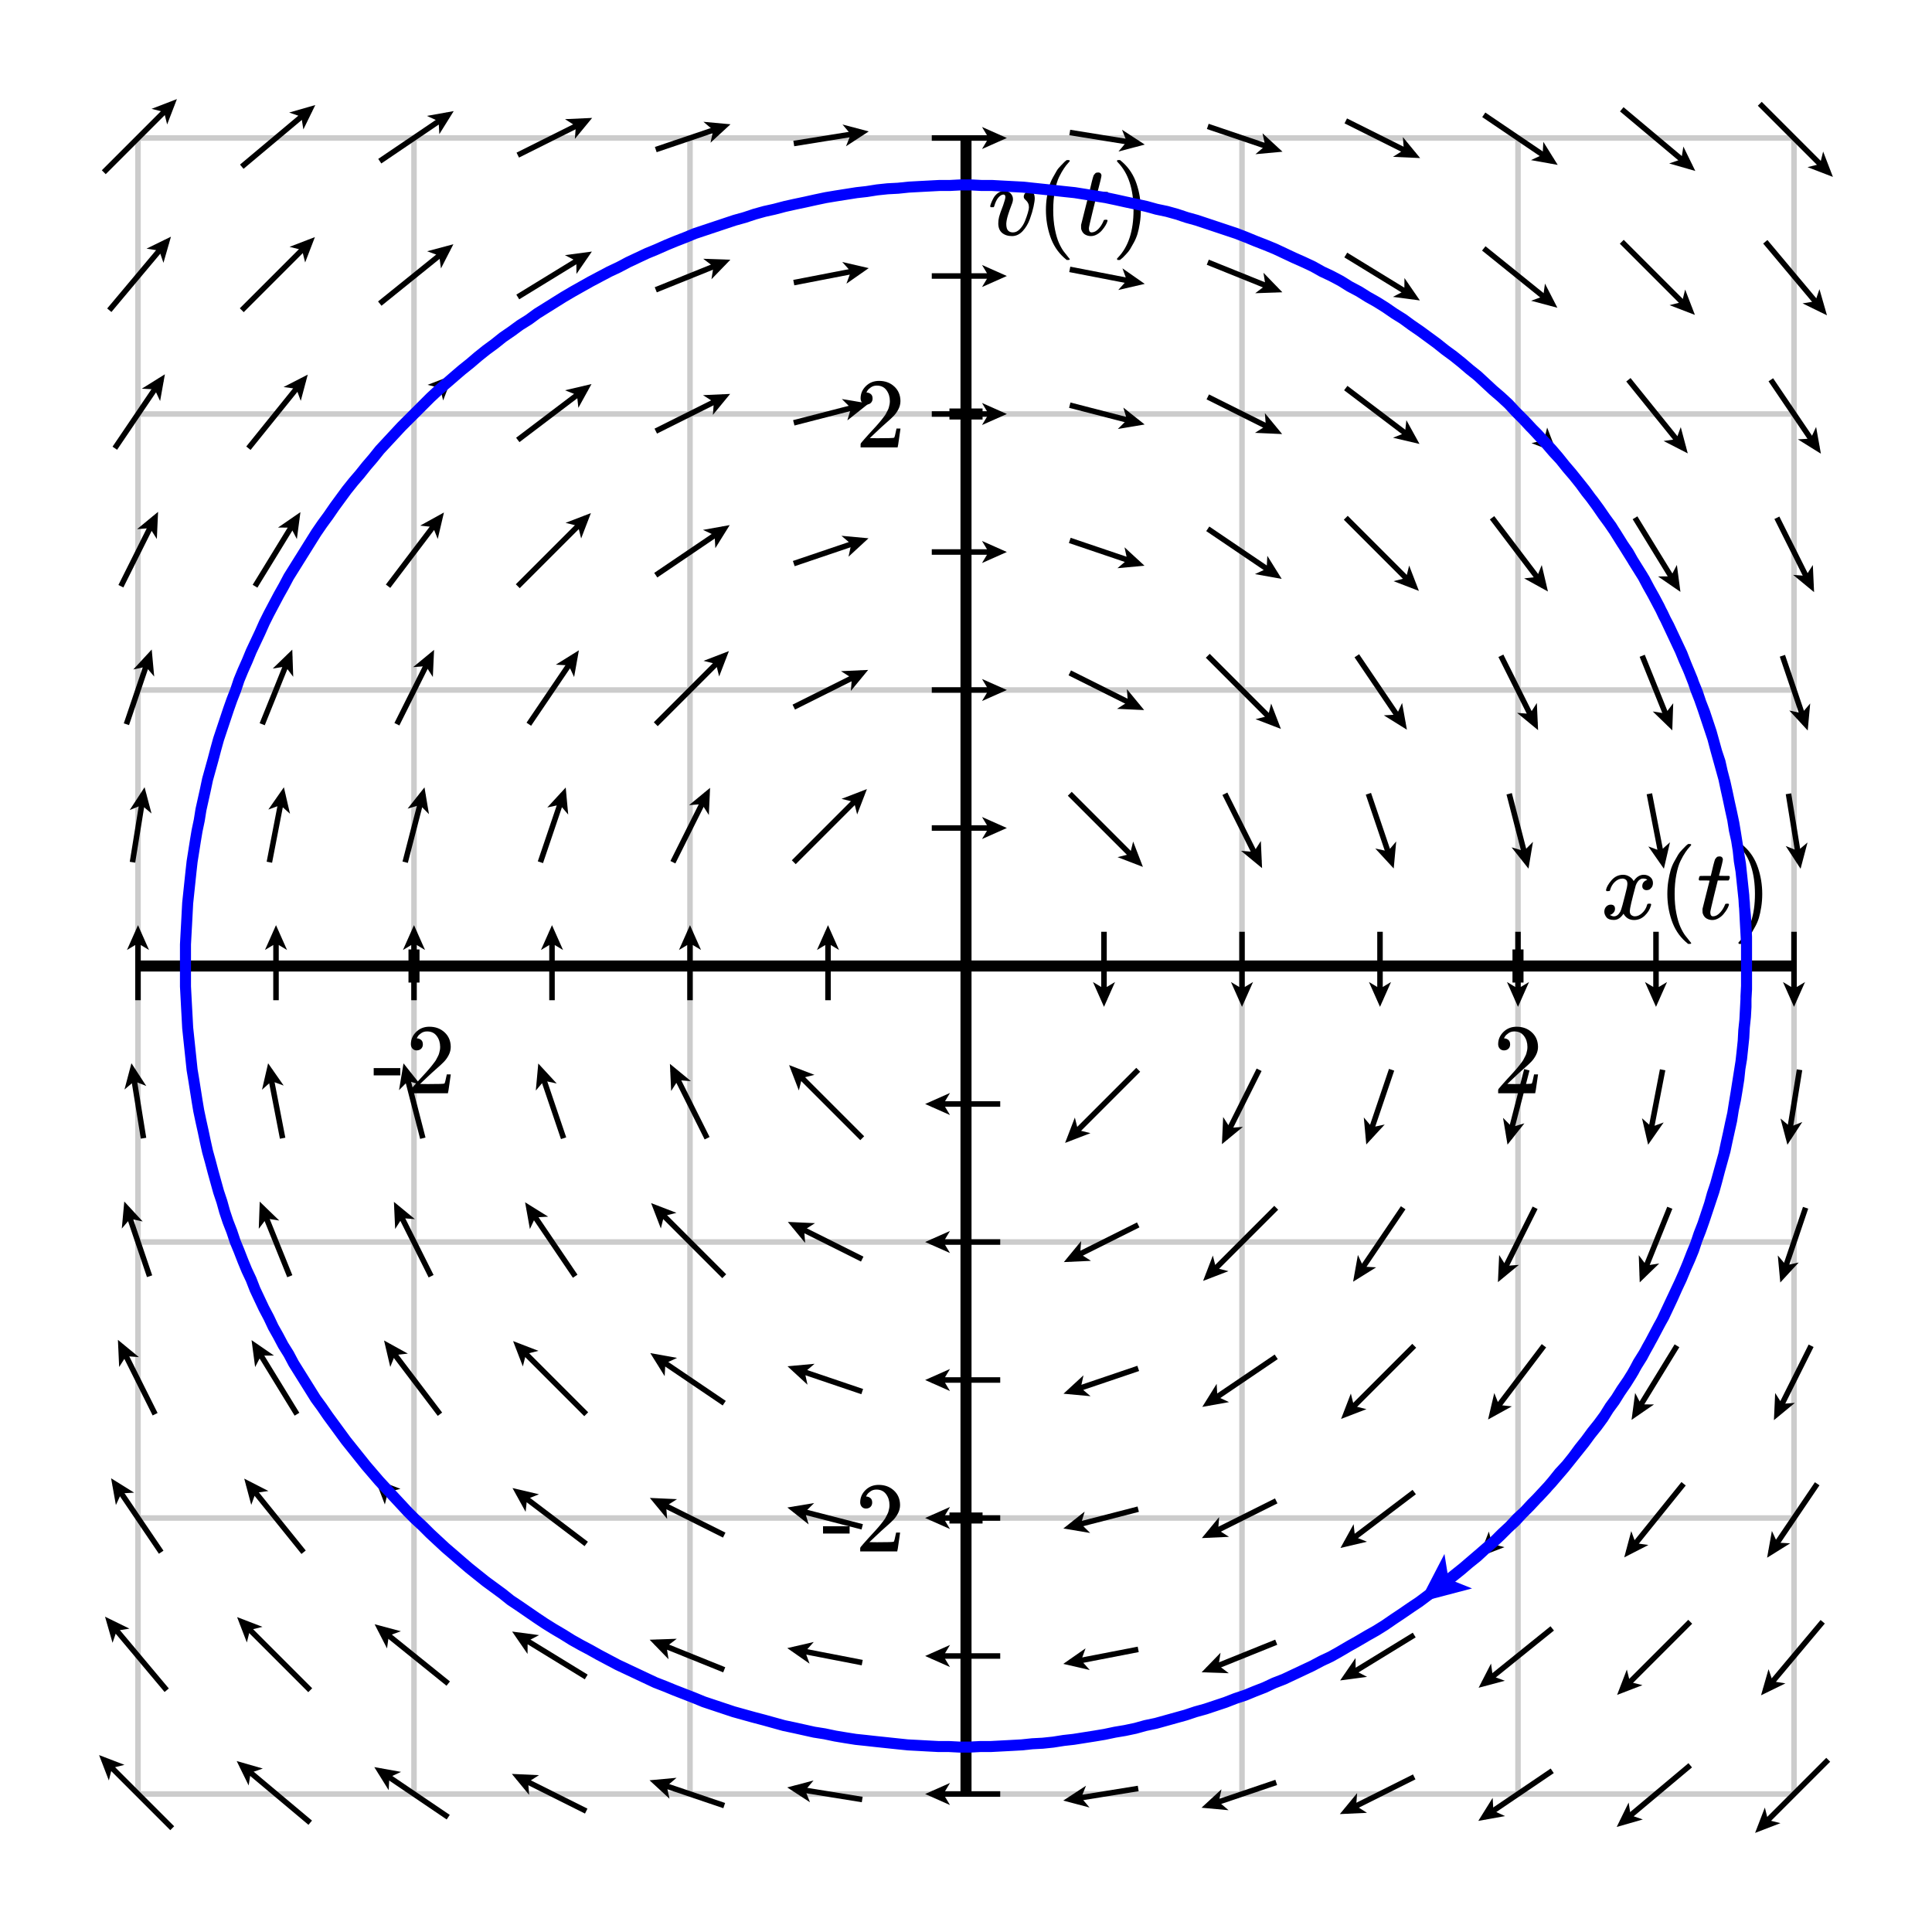 <svg xmlns="http://www.w3.org/2000/svg" id="diagram" width="350" height="350">
  <defs>
    <clipPath id="clipPath-0">
      <rect x="25.0" y="25.0" width="300.0" height="300.0"/>
    </clipPath>
    <clipPath id="clipPath-1">
      <rect x="25.0" y="25.0" width="300.0" height="300.0"/>
    </clipPath>
    <marker id="arrow-head-end-1_None_24_60-black" markerWidth="4.5" markerHeight="4.0" markerUnits="userSpaceOnUse" orient="auto-start-reverse" refX="3.3" refY="2.0">
      <path d="M 4.5 2.0L 0.0 4.0L 0.9 2.5L 0.9 1.5L 0.0 0.0Z" fill="black" stroke="none"/>
    </marker>
    <marker id="arrow-head-end-1_None_24_60-black-outline" markerWidth="8.5" markerHeight="8.0" markerUnits="userSpaceOnUse" orient="auto-start-reverse" refX="5.3" refY="4.0">
      <path d="M 7.3 5.8 L 2.8 7.8 A 2 2 0 0 1 0.0 6.0 L 0.0 2.0 A 2 2 0 0 1 2.8 0.2 L 7.3 2.2 A 2 2 0 0 1 7.3 5.8 Z" fill="white" stroke="none"/>
    </marker>
    <marker id="arrow-head-end-2_None_24_60-blue" markerWidth="9.0" markerHeight="8.0" markerUnits="userSpaceOnUse" orient="auto-start-reverse" refX="6.5" refY="4.0">
      <path d="M 9.0 4.0L 0.0 8.0L 1.7 5.0L 1.7 3.0L 0.0 0.0Z" fill="blue" stroke="none"/>
    </marker>
    <marker id="arrow-head-end-2_None_24_60-blue-outline" markerWidth="13.0" markerHeight="12.0" markerUnits="userSpaceOnUse" orient="auto-start-reverse" refX="8.5" refY="6.0">
      <path d="M 11.8 7.8 L 2.8 11.8 A 2 2 0 0 1 0.0 10.0 L 0.0 2.0 A 2 2 0 0 1 2.8 0.2 L 11.8 4.2 A 2 2 0 0 1 11.8 7.8 Z" fill="white" stroke="none"/>
    </marker>
  </defs>
  <g id="grid-axes">
    <g id="grid" stroke="#ccc" stroke-width="1">
      <line id="line-0" x1="25.0" y1="325.0" x2="25.0" y2="25.0"/>
      <line id="line-1" x1="75.0" y1="325.0" x2="75.0" y2="25.0"/>
      <line id="line-2" x1="125.0" y1="325.0" x2="125.0" y2="25.0"/>
      <line id="line-3" x1="175.0" y1="325.0" x2="175.0" y2="25.0"/>
      <line id="line-4" x1="225.0" y1="325.0" x2="225.0" y2="25.0"/>
      <line id="line-5" x1="275.0" y1="325.0" x2="275.0" y2="25.0"/>
      <line id="line-6" x1="325.0" y1="325.0" x2="325.0" y2="25.0"/>
      <line id="line-7" x1="25.0" y1="325.0" x2="325.0" y2="325.0"/>
      <line id="line-8" x1="25.0" y1="275.0" x2="325.0" y2="275.0"/>
      <line id="line-9" x1="25.0" y1="225.0" x2="325.0" y2="225.0"/>
      <line id="line-10" x1="25.0" y1="175.0" x2="325.0" y2="175.0"/>
      <line id="line-11" x1="25.0" y1="125.0" x2="325.0" y2="125.0"/>
      <line id="line-12" x1="25.0" y1="75.0" x2="325.0" y2="75.0"/>
      <line id="line-13" x1="25.0" y1="25.0" x2="325.0" y2="25.0"/>
    </g>
    <g id="axes" stroke="black" stroke-width="2">
      <line id="line-14" x1="25.0" y1="175.0" x2="325.0" y2="175.0" stroke="black" stroke-width="2"/>
      <line id="line-15" x1="175.0" y1="325.0" x2="175.0" y2="25.0" stroke="black" stroke-width="2"/>
      <g id="g-0">
        <line id="line-16" x1="75.0" y1="178.0" x2="75.0" y2="172.0"/>
        <line id="line-17" x1="275.0" y1="178.0" x2="275.0" y2="172.0"/>
      </g>
      <g id="g-1">
        <line id="line-18" x1="172.0" y1="275.0" x2="178.0" y2="275.0"/>
        <line id="line-19" x1="172.0" y1="75.0" x2="178.0" y2="75.0"/>
      </g>
    </g>
    <g id="label-0" transform="translate(75.0,186.0) translate(-7.5,-0.0)">
      <g id="g-3">
        <svg xmlns:xlink="http://www.w3.org/1999/xlink" style="vertical-align: 0.000px" width="15.080px" height="12.056px" role="img" focusable="false" viewBox="0 -666 833 666" x="0.0" y="0.0">
          <defs>
            <path id="MJX-2-TEX-N-2D" d="M11 179V252H277V179H11Z"/>
            <path id="MJX-2-TEX-N-32" d="M109 429Q82 429 66 447T50 491Q50 562 103 614T235 666Q326 666 387 610T449 465Q449 422 429 383T381 315T301 241Q265 210 201 149L142 93L218 92Q375 92 385 97Q392 99 409 186V189H449V186Q448 183 436 95T421 3V0H50V19V31Q50 38 56 46T86 81Q115 113 136 137Q145 147 170 174T204 211T233 244T261 278T284 308T305 340T320 369T333 401T340 431T343 464Q343 527 309 573T212 619Q179 619 154 602T119 569T109 550Q109 549 114 549Q132 549 151 535T170 489Q170 464 154 447T109 429Z"/>
          </defs>
          <g stroke="currentColor" fill="currentColor" stroke-width="0" transform="scale(1,-1)">
            <g data-mml-node="math">
              <g data-mml-node="mtext" data-semantic-type="text" data-semantic-role="unknown" data-semantic-font="normal" data-semantic-annotation="clearspeak:unit" data-semantic-id="0" data-semantic-speech="hyphen 2">
                <use data-c="2D" xlink:href="#MJX-2-TEX-N-2D"/>
                <use data-c="32" xlink:href="#MJX-2-TEX-N-32" transform="translate(333,0)"/>
              </g>
            </g>
          </g>
        </svg>
      </g>
    </g>
    <g id="label-1" transform="translate(275.0,186.0) translate(-4.5,-0.0)">
      <g id="g-4">
        <svg xmlns:xlink="http://www.w3.org/1999/xlink" style="vertical-align: 0.000px" width="9.048px" height="12.056px" role="img" focusable="false" viewBox="0 -666 500 666" x="0.0" y="0.0">
          <defs>
            <path id="MJX-3-TEX-N-32" d="M109 429Q82 429 66 447T50 491Q50 562 103 614T235 666Q326 666 387 610T449 465Q449 422 429 383T381 315T301 241Q265 210 201 149L142 93L218 92Q375 92 385 97Q392 99 409 186V189H449V186Q448 183 436 95T421 3V0H50V19V31Q50 38 56 46T86 81Q115 113 136 137Q145 147 170 174T204 211T233 244T261 278T284 308T305 340T320 369T333 401T340 431T343 464Q343 527 309 573T212 619Q179 619 154 602T119 569T109 550Q109 549 114 549Q132 549 151 535T170 489Q170 464 154 447T109 429Z"/>
          </defs>
          <g stroke="currentColor" fill="currentColor" stroke-width="0" transform="scale(1,-1)">
            <g data-mml-node="math">
              <g data-mml-node="mtext" data-semantic-type="text" data-semantic-role="integer" data-semantic-font="normal" data-semantic-annotation="clearspeak:unit" data-semantic-id="0" data-semantic-speech="2">
                <use data-c="32" xlink:href="#MJX-3-TEX-N-32"/>
              </g>
            </g>
          </g>
        </svg>
      </g>
    </g>
    <g id="label-2" transform="translate(164.0,275.0) translate(-15.1,-6.0)">
      <g id="g-5">
        <svg xmlns:xlink="http://www.w3.org/1999/xlink" style="vertical-align: 0.000px" width="15.080px" height="12.056px" role="img" focusable="false" viewBox="0 -666 833 666" x="0.0" y="0.0">
          <defs>
            <path id="MJX-4-TEX-N-2D" d="M11 179V252H277V179H11Z"/>
            <path id="MJX-4-TEX-N-32" d="M109 429Q82 429 66 447T50 491Q50 562 103 614T235 666Q326 666 387 610T449 465Q449 422 429 383T381 315T301 241Q265 210 201 149L142 93L218 92Q375 92 385 97Q392 99 409 186V189H449V186Q448 183 436 95T421 3V0H50V19V31Q50 38 56 46T86 81Q115 113 136 137Q145 147 170 174T204 211T233 244T261 278T284 308T305 340T320 369T333 401T340 431T343 464Q343 527 309 573T212 619Q179 619 154 602T119 569T109 550Q109 549 114 549Q132 549 151 535T170 489Q170 464 154 447T109 429Z"/>
          </defs>
          <g stroke="currentColor" fill="currentColor" stroke-width="0" transform="scale(1,-1)">
            <g data-mml-node="math">
              <g data-mml-node="mtext" data-semantic-type="text" data-semantic-role="unknown" data-semantic-font="normal" data-semantic-annotation="clearspeak:unit" data-semantic-id="0" data-semantic-speech="hyphen 2">
                <use data-c="2D" xlink:href="#MJX-4-TEX-N-2D"/>
                <use data-c="32" xlink:href="#MJX-4-TEX-N-32" transform="translate(333,0)"/>
              </g>
            </g>
          </g>
        </svg>
      </g>
    </g>
    <g id="label-3" transform="translate(164.0,75.0) translate(-9.0,-6.0)">
      <g id="g-6">
        <svg xmlns:xlink="http://www.w3.org/1999/xlink" style="vertical-align: 0.000px" width="9.048px" height="12.056px" role="img" focusable="false" viewBox="0 -666 500 666" x="0.0" y="0.0">
          <defs>
            <path id="MJX-5-TEX-N-32" d="M109 429Q82 429 66 447T50 491Q50 562 103 614T235 666Q326 666 387 610T449 465Q449 422 429 383T381 315T301 241Q265 210 201 149L142 93L218 92Q375 92 385 97Q392 99 409 186V189H449V186Q448 183 436 95T421 3V0H50V19V31Q50 38 56 46T86 81Q115 113 136 137Q145 147 170 174T204 211T233 244T261 278T284 308T305 340T320 369T333 401T340 431T343 464Q343 527 309 573T212 619Q179 619 154 602T119 569T109 550Q109 549 114 549Q132 549 151 535T170 489Q170 464 154 447T109 429Z"/>
          </defs>
          <g stroke="currentColor" fill="currentColor" stroke-width="0" transform="scale(1,-1)">
            <g data-mml-node="math">
              <g data-mml-node="mtext" data-semantic-type="text" data-semantic-role="integer" data-semantic-font="normal" data-semantic-annotation="clearspeak:unit" data-semantic-id="0" data-semantic-speech="2">
                <use data-c="32" xlink:href="#MJX-5-TEX-N-32"/>
              </g>
            </g>
          </g>
        </svg>
      </g>
    </g>
    <g id="label-4" transform="translate(321.0,171.0) translate(-31.0,-18.1)">
      <g id="g-7">
        <svg xmlns:xlink="http://www.w3.org/1999/xlink" style="vertical-align: -4.528px" width="30.968px" height="18.096px" role="img" focusable="false" viewBox="0 -750 1711 1000" x="0.0" y="0.0">
          <defs>
            <path id="MJX-6-TEX-I-1D465" d="M52 289Q59 331 106 386T222 442Q257 442 286 424T329 379Q371 442 430 442Q467 442 494 420T522 361Q522 332 508 314T481 292T458 288Q439 288 427 299T415 328Q415 374 465 391Q454 404 425 404Q412 404 406 402Q368 386 350 336Q290 115 290 78Q290 50 306 38T341 26Q378 26 414 59T463 140Q466 150 469 151T485 153H489Q504 153 504 145Q504 144 502 134Q486 77 440 33T333 -11Q263 -11 227 52Q186 -10 133 -10H127Q78 -10 57 16T35 71Q35 103 54 123T99 143Q142 143 142 101Q142 81 130 66T107 46T94 41L91 40Q91 39 97 36T113 29T132 26Q168 26 194 71Q203 87 217 139T245 247T261 313Q266 340 266 352Q266 380 251 392T217 404Q177 404 142 372T93 290Q91 281 88 280T72 278H58Q52 284 52 289Z"/>
            <path id="MJX-6-TEX-N-2061" d=""/>
            <path id="MJX-6-TEX-N-28" d="M94 250Q94 319 104 381T127 488T164 576T202 643T244 695T277 729T302 750H315H319Q333 750 333 741Q333 738 316 720T275 667T226 581T184 443T167 250T184 58T225 -81T274 -167T316 -220T333 -241Q333 -250 318 -250H315H302L274 -226Q180 -141 137 -14T94 250Z"/>
            <path id="MJX-6-TEX-I-1D461" d="M26 385Q19 392 19 395Q19 399 22 411T27 425Q29 430 36 430T87 431H140L159 511Q162 522 166 540T173 566T179 586T187 603T197 615T211 624T229 626Q247 625 254 615T261 596Q261 589 252 549T232 470L222 433Q222 431 272 431H323Q330 424 330 420Q330 398 317 385H210L174 240Q135 80 135 68Q135 26 162 26Q197 26 230 60T283 144Q285 150 288 151T303 153H307Q322 153 322 145Q322 142 319 133Q314 117 301 95T267 48T216 6T155 -11Q125 -11 98 4T59 56Q57 64 57 83V101L92 241Q127 382 128 383Q128 385 77 385H26Z"/>
            <path id="MJX-6-TEX-N-29" d="M60 749L64 750Q69 750 74 750H86L114 726Q208 641 251 514T294 250Q294 182 284 119T261 12T224 -76T186 -143T145 -194T113 -227T90 -246Q87 -249 86 -250H74Q66 -250 63 -250T58 -247T55 -238Q56 -237 66 -225Q221 -64 221 250T66 725Q56 737 55 738Q55 746 60 749Z"/>
          </defs>
          <g stroke="currentColor" fill="currentColor" stroke-width="0" transform="scale(1,-1)">
            <g data-mml-node="math" data-semantic-type="appl" data-semantic-role="simple function" data-semantic-annotation="clearspeak:simple" data-semantic-id="6" data-semantic-children="0,4" data-semantic-content="5,0" data-semantic-speech="x left parenthesis t right parenthesis">
              <g data-mml-node="mi" data-semantic-type="identifier" data-semantic-role="simple function" data-semantic-font="italic" data-semantic-annotation="clearspeak:simple" data-semantic-id="0" data-semantic-parent="6" data-semantic-operator="appl" data-semantic-speech="x">
                <use data-c="1D465" xlink:href="#MJX-6-TEX-I-1D465"/>
              </g>
              <g data-mml-node="mo" data-semantic-type="punctuation" data-semantic-role="application" data-semantic-id="5" data-semantic-parent="6" data-semantic-added="true" data-semantic-operator="appl" data-semantic-speech="of" transform="translate(572,0)">
                <use data-c="2061" xlink:href="#MJX-6-TEX-N-2061"/>
              </g>
              <g data-mml-node="mrow" data-semantic-type="fenced" data-semantic-role="leftright" data-semantic-id="4" data-semantic-children="2" data-semantic-content="1,3" data-semantic-parent="6" data-semantic-speech="left parenthesis t right parenthesis" transform="translate(572,0)">
                <g data-mml-node="mo" data-semantic-type="fence" data-semantic-role="open" data-semantic-id="1" data-semantic-parent="4" data-semantic-operator="fenced" data-semantic-speech="left parenthesis">
                  <use data-c="28" xlink:href="#MJX-6-TEX-N-28"/>
                </g>
                <g data-mml-node="mi" data-semantic-type="identifier" data-semantic-role="latinletter" data-semantic-font="italic" data-semantic-annotation="clearspeak:simple" data-semantic-id="2" data-semantic-parent="4" data-semantic-speech="t" transform="translate(389,0)">
                  <use data-c="1D461" xlink:href="#MJX-6-TEX-I-1D461"/>
                </g>
                <g data-mml-node="mo" data-semantic-type="fence" data-semantic-role="close" data-semantic-id="3" data-semantic-parent="4" data-semantic-operator="fenced" data-semantic-speech="right parenthesis" transform="translate(750,0)">
                  <use data-c="29" xlink:href="#MJX-6-TEX-N-29"/>
                </g>
              </g>
            </g>
          </g>
        </svg>
      </g>
    </g>
    <g id="label-5" transform="translate(179.0,29.0) translate(0.0,-0.0)">
      <g id="g-8">
        <svg xmlns:xlink="http://www.w3.org/1999/xlink" style="vertical-align: -4.528px" width="29.392px" height="18.096px" role="img" focusable="false" viewBox="0 -750 1624 1000" x="0.0" y="0.0">
          <defs>
            <path id="MJX-7-TEX-I-1D463" d="M173 380Q173 405 154 405Q130 405 104 376T61 287Q60 286 59 284T58 281T56 279T53 278T49 278T41 278H27Q21 284 21 287Q21 294 29 316T53 368T97 419T160 441Q202 441 225 417T249 361Q249 344 246 335Q246 329 231 291T200 202T182 113Q182 86 187 69Q200 26 250 26Q287 26 319 60T369 139T398 222T409 277Q409 300 401 317T383 343T365 361T357 383Q357 405 376 424T417 443Q436 443 451 425T467 367Q467 340 455 284T418 159T347 40T241 -11Q177 -11 139 22Q102 54 102 117Q102 148 110 181T151 298Q173 362 173 380Z"/>
            <path id="MJX-7-TEX-N-2061" d=""/>
            <path id="MJX-7-TEX-N-28" d="M94 250Q94 319 104 381T127 488T164 576T202 643T244 695T277 729T302 750H315H319Q333 750 333 741Q333 738 316 720T275 667T226 581T184 443T167 250T184 58T225 -81T274 -167T316 -220T333 -241Q333 -250 318 -250H315H302L274 -226Q180 -141 137 -14T94 250Z"/>
            <path id="MJX-7-TEX-I-1D461" d="M26 385Q19 392 19 395Q19 399 22 411T27 425Q29 430 36 430T87 431H140L159 511Q162 522 166 540T173 566T179 586T187 603T197 615T211 624T229 626Q247 625 254 615T261 596Q261 589 252 549T232 470L222 433Q222 431 272 431H323Q330 424 330 420Q330 398 317 385H210L174 240Q135 80 135 68Q135 26 162 26Q197 26 230 60T283 144Q285 150 288 151T303 153H307Q322 153 322 145Q322 142 319 133Q314 117 301 95T267 48T216 6T155 -11Q125 -11 98 4T59 56Q57 64 57 83V101L92 241Q127 382 128 383Q128 385 77 385H26Z"/>
            <path id="MJX-7-TEX-N-29" d="M60 749L64 750Q69 750 74 750H86L114 726Q208 641 251 514T294 250Q294 182 284 119T261 12T224 -76T186 -143T145 -194T113 -227T90 -246Q87 -249 86 -250H74Q66 -250 63 -250T58 -247T55 -238Q56 -237 66 -225Q221 -64 221 250T66 725Q56 737 55 738Q55 746 60 749Z"/>
          </defs>
          <g stroke="currentColor" fill="currentColor" stroke-width="0" transform="scale(1,-1)">
            <g data-mml-node="math" data-semantic-type="appl" data-semantic-role="simple function" data-semantic-annotation="clearspeak:simple" data-semantic-id="6" data-semantic-children="0,4" data-semantic-content="5,0" data-semantic-speech="v left parenthesis t right parenthesis">
              <g data-mml-node="mi" data-semantic-type="identifier" data-semantic-role="simple function" data-semantic-font="italic" data-semantic-annotation="clearspeak:simple" data-semantic-id="0" data-semantic-parent="6" data-semantic-operator="appl" data-semantic-speech="v">
                <use data-c="1D463" xlink:href="#MJX-7-TEX-I-1D463"/>
              </g>
              <g data-mml-node="mo" data-semantic-type="punctuation" data-semantic-role="application" data-semantic-id="5" data-semantic-parent="6" data-semantic-added="true" data-semantic-operator="appl" data-semantic-speech="of" transform="translate(485,0)">
                <use data-c="2061" xlink:href="#MJX-7-TEX-N-2061"/>
              </g>
              <g data-mml-node="mrow" data-semantic-type="fenced" data-semantic-role="leftright" data-semantic-id="4" data-semantic-children="2" data-semantic-content="1,3" data-semantic-parent="6" data-semantic-speech="left parenthesis t right parenthesis" transform="translate(485,0)">
                <g data-mml-node="mo" data-semantic-type="fence" data-semantic-role="open" data-semantic-id="1" data-semantic-parent="4" data-semantic-operator="fenced" data-semantic-speech="left parenthesis">
                  <use data-c="28" xlink:href="#MJX-7-TEX-N-28"/>
                </g>
                <g data-mml-node="mi" data-semantic-type="identifier" data-semantic-role="latinletter" data-semantic-font="italic" data-semantic-annotation="clearspeak:simple" data-semantic-id="2" data-semantic-parent="4" data-semantic-speech="t" transform="translate(389,0)">
                  <use data-c="1D461" xlink:href="#MJX-7-TEX-I-1D461"/>
                </g>
                <g data-mml-node="mo" data-semantic-type="fence" data-semantic-role="close" data-semantic-id="3" data-semantic-parent="4" data-semantic-operator="fenced" data-semantic-speech="right parenthesis" transform="translate(750,0)">
                  <use data-c="29" xlink:href="#MJX-7-TEX-N-29"/>
                </g>
              </g>
            </g>
          </g>
        </svg>
      </g>
    </g>
  </g>
  <g id="g-2">
    <line id="line-20" x1="31.2" y1="331.2" x2="18.8" y2="318.8" stroke="black" stroke-width="1" fill="none" marker-end="url(#arrow-head-end-1_None_24_60-black)"/>
    <line id="line-21" x1="30.2" y1="306.2" x2="19.8" y2="293.8" stroke="black" stroke-width="1" fill="none" marker-end="url(#arrow-head-end-1_None_24_60-black)"/>
    <line id="line-22" x1="29.2" y1="281.2" x2="20.8" y2="268.8" stroke="black" stroke-width="1" fill="none" marker-end="url(#arrow-head-end-1_None_24_60-black)"/>
    <line id="line-23" x1="28.1" y1="256.2" x2="21.9" y2="243.8" stroke="black" stroke-width="1" fill="none" marker-end="url(#arrow-head-end-1_None_24_60-black)"/>
    <line id="line-24" x1="27.1" y1="231.2" x2="22.9" y2="218.8" stroke="black" stroke-width="1" fill="none" marker-end="url(#arrow-head-end-1_None_24_60-black)"/>
    <line id="line-25" x1="26.0" y1="206.2" x2="24.0" y2="193.8" stroke="black" stroke-width="1" fill="none" marker-end="url(#arrow-head-end-1_None_24_60-black)"/>
    <line id="line-26" x1="25.0" y1="181.2" x2="25.0" y2="168.8" stroke="black" stroke-width="1" fill="none" marker-end="url(#arrow-head-end-1_None_24_60-black)"/>
    <line id="line-27" x1="24.0" y1="156.2" x2="26.0" y2="143.8" stroke="black" stroke-width="1" fill="none" marker-end="url(#arrow-head-end-1_None_24_60-black)"/>
    <line id="line-28" x1="22.9" y1="131.2" x2="27.1" y2="118.8" stroke="black" stroke-width="1" fill="none" marker-end="url(#arrow-head-end-1_None_24_60-black)"/>
    <line id="line-29" x1="21.9" y1="106.2" x2="28.1" y2="93.8" stroke="black" stroke-width="1" fill="none" marker-end="url(#arrow-head-end-1_None_24_60-black)"/>
    <line id="line-30" x1="20.8" y1="81.2" x2="29.2" y2="68.8" stroke="black" stroke-width="1" fill="none" marker-end="url(#arrow-head-end-1_None_24_60-black)"/>
    <line id="line-31" x1="19.8" y1="56.2" x2="30.2" y2="43.8" stroke="black" stroke-width="1" fill="none" marker-end="url(#arrow-head-end-1_None_24_60-black)"/>
    <line id="line-32" x1="18.8" y1="31.2" x2="31.2" y2="18.8" stroke="black" stroke-width="1" fill="none" marker-end="url(#arrow-head-end-1_None_24_60-black)"/>
    <line id="line-33" x1="56.2" y1="330.2" x2="43.8" y2="319.8" stroke="black" stroke-width="1" fill="none" marker-end="url(#arrow-head-end-1_None_24_60-black)"/>
    <line id="line-34" x1="56.2" y1="306.2" x2="43.8" y2="293.8" stroke="black" stroke-width="1" fill="none" marker-end="url(#arrow-head-end-1_None_24_60-black)"/>
    <line id="line-35" x1="55.0" y1="281.2" x2="45.0" y2="268.8" stroke="black" stroke-width="1" fill="none" marker-end="url(#arrow-head-end-1_None_24_60-black)"/>
    <line id="line-36" x1="53.8" y1="256.2" x2="46.2" y2="243.8" stroke="black" stroke-width="1" fill="none" marker-end="url(#arrow-head-end-1_None_24_60-black)"/>
    <line id="line-37" x1="52.5" y1="231.2" x2="47.5" y2="218.8" stroke="black" stroke-width="1" fill="none" marker-end="url(#arrow-head-end-1_None_24_60-black)"/>
    <line id="line-38" x1="51.2" y1="206.2" x2="48.8" y2="193.8" stroke="black" stroke-width="1" fill="none" marker-end="url(#arrow-head-end-1_None_24_60-black)"/>
    <line id="line-39" x1="50.0" y1="181.2" x2="50.0" y2="168.8" stroke="black" stroke-width="1" fill="none" marker-end="url(#arrow-head-end-1_None_24_60-black)"/>
    <line id="line-40" x1="48.8" y1="156.2" x2="51.2" y2="143.8" stroke="black" stroke-width="1" fill="none" marker-end="url(#arrow-head-end-1_None_24_60-black)"/>
    <line id="line-41" x1="47.5" y1="131.2" x2="52.5" y2="118.8" stroke="black" stroke-width="1" fill="none" marker-end="url(#arrow-head-end-1_None_24_60-black)"/>
    <line id="line-42" x1="46.2" y1="106.2" x2="53.8" y2="93.8" stroke="black" stroke-width="1" fill="none" marker-end="url(#arrow-head-end-1_None_24_60-black)"/>
    <line id="line-43" x1="45.0" y1="81.2" x2="55.0" y2="68.8" stroke="black" stroke-width="1" fill="none" marker-end="url(#arrow-head-end-1_None_24_60-black)"/>
    <line id="line-44" x1="43.8" y1="56.2" x2="56.2" y2="43.8" stroke="black" stroke-width="1" fill="none" marker-end="url(#arrow-head-end-1_None_24_60-black)"/>
    <line id="line-45" x1="43.8" y1="30.2" x2="56.2" y2="19.8" stroke="black" stroke-width="1" fill="none" marker-end="url(#arrow-head-end-1_None_24_60-black)"/>
    <line id="line-46" x1="81.2" y1="329.2" x2="68.8" y2="320.8" stroke="black" stroke-width="1" fill="none" marker-end="url(#arrow-head-end-1_None_24_60-black)"/>
    <line id="line-47" x1="81.2" y1="305.0" x2="68.8" y2="295.0" stroke="black" stroke-width="1" fill="none" marker-end="url(#arrow-head-end-1_None_24_60-black)"/>
    <line id="line-48" x1="81.2" y1="281.2" x2="68.8" y2="268.8" stroke="black" stroke-width="1" fill="none" marker-end="url(#arrow-head-end-1_None_24_60-black)"/>
    <line id="line-49" x1="79.7" y1="256.2" x2="70.3" y2="243.8" stroke="black" stroke-width="1" fill="none" marker-end="url(#arrow-head-end-1_None_24_60-black)"/>
    <line id="line-50" x1="78.1" y1="231.2" x2="71.9" y2="218.8" stroke="black" stroke-width="1" fill="none" marker-end="url(#arrow-head-end-1_None_24_60-black)"/>
    <line id="line-51" x1="76.6" y1="206.2" x2="73.4" y2="193.8" stroke="black" stroke-width="1" fill="none" marker-end="url(#arrow-head-end-1_None_24_60-black)"/>
    <line id="line-52" x1="75.0" y1="181.2" x2="75.0" y2="168.8" stroke="black" stroke-width="1" fill="none" marker-end="url(#arrow-head-end-1_None_24_60-black)"/>
    <line id="line-53" x1="73.4" y1="156.2" x2="76.6" y2="143.8" stroke="black" stroke-width="1" fill="none" marker-end="url(#arrow-head-end-1_None_24_60-black)"/>
    <line id="line-54" x1="71.9" y1="131.2" x2="78.1" y2="118.8" stroke="black" stroke-width="1" fill="none" marker-end="url(#arrow-head-end-1_None_24_60-black)"/>
    <line id="line-55" x1="70.3" y1="106.2" x2="79.7" y2="93.8" stroke="black" stroke-width="1" fill="none" marker-end="url(#arrow-head-end-1_None_24_60-black)"/>
    <line id="line-56" x1="68.8" y1="81.2" x2="81.2" y2="68.8" stroke="black" stroke-width="1" fill="none" marker-end="url(#arrow-head-end-1_None_24_60-black)"/>
    <line id="line-57" x1="68.8" y1="55.0" x2="81.2" y2="45.0" stroke="black" stroke-width="1" fill="none" marker-end="url(#arrow-head-end-1_None_24_60-black)"/>
    <line id="line-58" x1="68.8" y1="29.2" x2="81.2" y2="20.8" stroke="black" stroke-width="1" fill="none" marker-end="url(#arrow-head-end-1_None_24_60-black)"/>
    <line id="line-59" x1="106.2" y1="328.1" x2="93.8" y2="321.9" stroke="black" stroke-width="1" fill="none" marker-end="url(#arrow-head-end-1_None_24_60-black)"/>
    <line id="line-60" x1="106.2" y1="303.8" x2="93.8" y2="296.2" stroke="black" stroke-width="1" fill="none" marker-end="url(#arrow-head-end-1_None_24_60-black)"/>
    <line id="line-61" x1="106.2" y1="279.7" x2="93.8" y2="270.3" stroke="black" stroke-width="1" fill="none" marker-end="url(#arrow-head-end-1_None_24_60-black)"/>
    <line id="line-62" x1="106.2" y1="256.2" x2="93.8" y2="243.8" stroke="black" stroke-width="1" fill="none" marker-end="url(#arrow-head-end-1_None_24_60-black)"/>
    <line id="line-63" x1="104.2" y1="231.2" x2="95.8" y2="218.8" stroke="black" stroke-width="1" fill="none" marker-end="url(#arrow-head-end-1_None_24_60-black)"/>
    <line id="line-64" x1="102.1" y1="206.2" x2="97.9" y2="193.8" stroke="black" stroke-width="1" fill="none" marker-end="url(#arrow-head-end-1_None_24_60-black)"/>
    <line id="line-65" x1="100.0" y1="181.2" x2="100.0" y2="168.8" stroke="black" stroke-width="1" fill="none" marker-end="url(#arrow-head-end-1_None_24_60-black)"/>
    <line id="line-66" x1="97.9" y1="156.2" x2="102.1" y2="143.8" stroke="black" stroke-width="1" fill="none" marker-end="url(#arrow-head-end-1_None_24_60-black)"/>
    <line id="line-67" x1="95.8" y1="131.2" x2="104.2" y2="118.8" stroke="black" stroke-width="1" fill="none" marker-end="url(#arrow-head-end-1_None_24_60-black)"/>
    <line id="line-68" x1="93.8" y1="106.2" x2="106.2" y2="93.8" stroke="black" stroke-width="1" fill="none" marker-end="url(#arrow-head-end-1_None_24_60-black)"/>
    <line id="line-69" x1="93.8" y1="79.7" x2="106.2" y2="70.3" stroke="black" stroke-width="1" fill="none" marker-end="url(#arrow-head-end-1_None_24_60-black)"/>
    <line id="line-70" x1="93.8" y1="53.8" x2="106.2" y2="46.2" stroke="black" stroke-width="1" fill="none" marker-end="url(#arrow-head-end-1_None_24_60-black)"/>
    <line id="line-71" x1="93.8" y1="28.1" x2="106.2" y2="21.9" stroke="black" stroke-width="1" fill="none" marker-end="url(#arrow-head-end-1_None_24_60-black)"/>
    <line id="line-72" x1="131.2" y1="327.1" x2="118.8" y2="322.9" stroke="black" stroke-width="1" fill="none" marker-end="url(#arrow-head-end-1_None_24_60-black)"/>
    <line id="line-73" x1="131.2" y1="302.5" x2="118.8" y2="297.5" stroke="black" stroke-width="1" fill="none" marker-end="url(#arrow-head-end-1_None_24_60-black)"/>
    <line id="line-74" x1="131.2" y1="278.1" x2="118.8" y2="271.9" stroke="black" stroke-width="1" fill="none" marker-end="url(#arrow-head-end-1_None_24_60-black)"/>
    <line id="line-75" x1="131.2" y1="254.2" x2="118.8" y2="245.8" stroke="black" stroke-width="1" fill="none" marker-end="url(#arrow-head-end-1_None_24_60-black)"/>
    <line id="line-76" x1="131.2" y1="231.2" x2="118.8" y2="218.8" stroke="black" stroke-width="1" fill="none" marker-end="url(#arrow-head-end-1_None_24_60-black)"/>
    <line id="line-77" x1="128.1" y1="206.2" x2="121.9" y2="193.8" stroke="black" stroke-width="1" fill="none" marker-end="url(#arrow-head-end-1_None_24_60-black)"/>
    <line id="line-78" x1="125.0" y1="181.2" x2="125.0" y2="168.8" stroke="black" stroke-width="1" fill="none" marker-end="url(#arrow-head-end-1_None_24_60-black)"/>
    <line id="line-79" x1="121.9" y1="156.2" x2="128.1" y2="143.8" stroke="black" stroke-width="1" fill="none" marker-end="url(#arrow-head-end-1_None_24_60-black)"/>
    <line id="line-80" x1="118.8" y1="131.2" x2="131.2" y2="118.8" stroke="black" stroke-width="1" fill="none" marker-end="url(#arrow-head-end-1_None_24_60-black)"/>
    <line id="line-81" x1="118.8" y1="104.2" x2="131.2" y2="95.8" stroke="black" stroke-width="1" fill="none" marker-end="url(#arrow-head-end-1_None_24_60-black)"/>
    <line id="line-82" x1="118.8" y1="78.1" x2="131.2" y2="71.9" stroke="black" stroke-width="1" fill="none" marker-end="url(#arrow-head-end-1_None_24_60-black)"/>
    <line id="line-83" x1="118.8" y1="52.5" x2="131.2" y2="47.5" stroke="black" stroke-width="1" fill="none" marker-end="url(#arrow-head-end-1_None_24_60-black)"/>
    <line id="line-84" x1="118.8" y1="27.1" x2="131.2" y2="22.9" stroke="black" stroke-width="1" fill="none" marker-end="url(#arrow-head-end-1_None_24_60-black)"/>
    <line id="line-85" x1="156.2" y1="326.0" x2="143.8" y2="324.0" stroke="black" stroke-width="1" fill="none" marker-end="url(#arrow-head-end-1_None_24_60-black)"/>
    <line id="line-86" x1="156.2" y1="301.2" x2="143.8" y2="298.8" stroke="black" stroke-width="1" fill="none" marker-end="url(#arrow-head-end-1_None_24_60-black)"/>
    <line id="line-87" x1="156.2" y1="276.6" x2="143.8" y2="273.4" stroke="black" stroke-width="1" fill="none" marker-end="url(#arrow-head-end-1_None_24_60-black)"/>
    <line id="line-88" x1="156.2" y1="252.1" x2="143.8" y2="247.9" stroke="black" stroke-width="1" fill="none" marker-end="url(#arrow-head-end-1_None_24_60-black)"/>
    <line id="line-89" x1="156.2" y1="228.1" x2="143.8" y2="221.9" stroke="black" stroke-width="1" fill="none" marker-end="url(#arrow-head-end-1_None_24_60-black)"/>
    <line id="line-90" x1="156.2" y1="206.2" x2="143.8" y2="193.8" stroke="black" stroke-width="1" fill="none" marker-end="url(#arrow-head-end-1_None_24_60-black)"/>
    <line id="line-91" x1="150.0" y1="181.2" x2="150.0" y2="168.8" stroke="black" stroke-width="1" fill="none" marker-end="url(#arrow-head-end-1_None_24_60-black)"/>
    <line id="line-92" x1="143.8" y1="156.2" x2="156.2" y2="143.8" stroke="black" stroke-width="1" fill="none" marker-end="url(#arrow-head-end-1_None_24_60-black)"/>
    <line id="line-93" x1="143.8" y1="128.1" x2="156.2" y2="121.9" stroke="black" stroke-width="1" fill="none" marker-end="url(#arrow-head-end-1_None_24_60-black)"/>
    <line id="line-94" x1="143.8" y1="102.1" x2="156.2" y2="97.9" stroke="black" stroke-width="1" fill="none" marker-end="url(#arrow-head-end-1_None_24_60-black)"/>
    <line id="line-95" x1="143.8" y1="76.6" x2="156.2" y2="73.4" stroke="black" stroke-width="1" fill="none" marker-end="url(#arrow-head-end-1_None_24_60-black)"/>
    <line id="line-96" x1="143.8" y1="51.2" x2="156.2" y2="48.8" stroke="black" stroke-width="1" fill="none" marker-end="url(#arrow-head-end-1_None_24_60-black)"/>
    <line id="line-97" x1="143.8" y1="26.0" x2="156.2" y2="24.0" stroke="black" stroke-width="1" fill="none" marker-end="url(#arrow-head-end-1_None_24_60-black)"/>
    <line id="line-98" x1="181.2" y1="325.0" x2="168.8" y2="325.0" stroke="black" stroke-width="1" fill="none" marker-end="url(#arrow-head-end-1_None_24_60-black)"/>
    <line id="line-99" x1="181.2" y1="300.0" x2="168.8" y2="300.0" stroke="black" stroke-width="1" fill="none" marker-end="url(#arrow-head-end-1_None_24_60-black)"/>
    <line id="line-100" x1="181.2" y1="275.0" x2="168.8" y2="275.0" stroke="black" stroke-width="1" fill="none" marker-end="url(#arrow-head-end-1_None_24_60-black)"/>
    <line id="line-101" x1="181.2" y1="250.0" x2="168.8" y2="250.0" stroke="black" stroke-width="1" fill="none" marker-end="url(#arrow-head-end-1_None_24_60-black)"/>
    <line id="line-102" x1="181.2" y1="225.0" x2="168.8" y2="225.0" stroke="black" stroke-width="1" fill="none" marker-end="url(#arrow-head-end-1_None_24_60-black)"/>
    <line id="line-103" x1="181.2" y1="200.0" x2="168.8" y2="200.0" stroke="black" stroke-width="1" fill="none" marker-end="url(#arrow-head-end-1_None_24_60-black)"/>
    <line id="line-104" x1="168.8" y1="150.0" x2="181.2" y2="150.0" stroke="black" stroke-width="1" fill="none" marker-end="url(#arrow-head-end-1_None_24_60-black)"/>
    <line id="line-105" x1="168.8" y1="125.0" x2="181.2" y2="125.0" stroke="black" stroke-width="1" fill="none" marker-end="url(#arrow-head-end-1_None_24_60-black)"/>
    <line id="line-106" x1="168.8" y1="100.0" x2="181.2" y2="100.0" stroke="black" stroke-width="1" fill="none" marker-end="url(#arrow-head-end-1_None_24_60-black)"/>
    <line id="line-107" x1="168.8" y1="75.0" x2="181.2" y2="75.0" stroke="black" stroke-width="1" fill="none" marker-end="url(#arrow-head-end-1_None_24_60-black)"/>
    <line id="line-108" x1="168.8" y1="50.0" x2="181.2" y2="50.0" stroke="black" stroke-width="1" fill="none" marker-end="url(#arrow-head-end-1_None_24_60-black)"/>
    <line id="line-109" x1="168.8" y1="25.0" x2="181.2" y2="25.0" stroke="black" stroke-width="1" fill="none" marker-end="url(#arrow-head-end-1_None_24_60-black)"/>
    <line id="line-110" x1="206.2" y1="324.0" x2="193.8" y2="326.0" stroke="black" stroke-width="1" fill="none" marker-end="url(#arrow-head-end-1_None_24_60-black)"/>
    <line id="line-111" x1="206.2" y1="298.8" x2="193.8" y2="301.2" stroke="black" stroke-width="1" fill="none" marker-end="url(#arrow-head-end-1_None_24_60-black)"/>
    <line id="line-112" x1="206.2" y1="273.4" x2="193.8" y2="276.6" stroke="black" stroke-width="1" fill="none" marker-end="url(#arrow-head-end-1_None_24_60-black)"/>
    <line id="line-113" x1="206.2" y1="247.9" x2="193.8" y2="252.1" stroke="black" stroke-width="1" fill="none" marker-end="url(#arrow-head-end-1_None_24_60-black)"/>
    <line id="line-114" x1="206.2" y1="221.9" x2="193.8" y2="228.1" stroke="black" stroke-width="1" fill="none" marker-end="url(#arrow-head-end-1_None_24_60-black)"/>
    <line id="line-115" x1="206.2" y1="193.8" x2="193.8" y2="206.2" stroke="black" stroke-width="1" fill="none" marker-end="url(#arrow-head-end-1_None_24_60-black)"/>
    <line id="line-116" x1="200.0" y1="168.8" x2="200.0" y2="181.2" stroke="black" stroke-width="1" fill="none" marker-end="url(#arrow-head-end-1_None_24_60-black)"/>
    <line id="line-117" x1="193.8" y1="143.8" x2="206.2" y2="156.2" stroke="black" stroke-width="1" fill="none" marker-end="url(#arrow-head-end-1_None_24_60-black)"/>
    <line id="line-118" x1="193.8" y1="121.9" x2="206.2" y2="128.1" stroke="black" stroke-width="1" fill="none" marker-end="url(#arrow-head-end-1_None_24_60-black)"/>
    <line id="line-119" x1="193.8" y1="97.9" x2="206.2" y2="102.1" stroke="black" stroke-width="1" fill="none" marker-end="url(#arrow-head-end-1_None_24_60-black)"/>
    <line id="line-120" x1="193.8" y1="73.4" x2="206.2" y2="76.6" stroke="black" stroke-width="1" fill="none" marker-end="url(#arrow-head-end-1_None_24_60-black)"/>
    <line id="line-121" x1="193.8" y1="48.8" x2="206.2" y2="51.2" stroke="black" stroke-width="1" fill="none" marker-end="url(#arrow-head-end-1_None_24_60-black)"/>
    <line id="line-122" x1="193.8" y1="24.0" x2="206.2" y2="26.0" stroke="black" stroke-width="1" fill="none" marker-end="url(#arrow-head-end-1_None_24_60-black)"/>
    <line id="line-123" x1="231.2" y1="322.9" x2="218.8" y2="327.1" stroke="black" stroke-width="1" fill="none" marker-end="url(#arrow-head-end-1_None_24_60-black)"/>
    <line id="line-124" x1="231.2" y1="297.5" x2="218.8" y2="302.5" stroke="black" stroke-width="1" fill="none" marker-end="url(#arrow-head-end-1_None_24_60-black)"/>
    <line id="line-125" x1="231.2" y1="271.9" x2="218.8" y2="278.1" stroke="black" stroke-width="1" fill="none" marker-end="url(#arrow-head-end-1_None_24_60-black)"/>
    <line id="line-126" x1="231.2" y1="245.8" x2="218.8" y2="254.2" stroke="black" stroke-width="1" fill="none" marker-end="url(#arrow-head-end-1_None_24_60-black)"/>
    <line id="line-127" x1="231.2" y1="218.8" x2="218.8" y2="231.2" stroke="black" stroke-width="1" fill="none" marker-end="url(#arrow-head-end-1_None_24_60-black)"/>
    <line id="line-128" x1="228.1" y1="193.8" x2="221.9" y2="206.2" stroke="black" stroke-width="1" fill="none" marker-end="url(#arrow-head-end-1_None_24_60-black)"/>
    <line id="line-129" x1="225.0" y1="168.8" x2="225.0" y2="181.2" stroke="black" stroke-width="1" fill="none" marker-end="url(#arrow-head-end-1_None_24_60-black)"/>
    <line id="line-130" x1="221.9" y1="143.8" x2="228.1" y2="156.2" stroke="black" stroke-width="1" fill="none" marker-end="url(#arrow-head-end-1_None_24_60-black)"/>
    <line id="line-131" x1="218.8" y1="118.8" x2="231.2" y2="131.2" stroke="black" stroke-width="1" fill="none" marker-end="url(#arrow-head-end-1_None_24_60-black)"/>
    <line id="line-132" x1="218.8" y1="95.8" x2="231.2" y2="104.2" stroke="black" stroke-width="1" fill="none" marker-end="url(#arrow-head-end-1_None_24_60-black)"/>
    <line id="line-133" x1="218.8" y1="71.9" x2="231.2" y2="78.1" stroke="black" stroke-width="1" fill="none" marker-end="url(#arrow-head-end-1_None_24_60-black)"/>
    <line id="line-134" x1="218.8" y1="47.5" x2="231.2" y2="52.5" stroke="black" stroke-width="1" fill="none" marker-end="url(#arrow-head-end-1_None_24_60-black)"/>
    <line id="line-135" x1="218.8" y1="22.9" x2="231.2" y2="27.1" stroke="black" stroke-width="1" fill="none" marker-end="url(#arrow-head-end-1_None_24_60-black)"/>
    <line id="line-136" x1="256.2" y1="321.9" x2="243.8" y2="328.1" stroke="black" stroke-width="1" fill="none" marker-end="url(#arrow-head-end-1_None_24_60-black)"/>
    <line id="line-137" x1="256.2" y1="296.2" x2="243.8" y2="303.8" stroke="black" stroke-width="1" fill="none" marker-end="url(#arrow-head-end-1_None_24_60-black)"/>
    <line id="line-138" x1="256.2" y1="270.3" x2="243.8" y2="279.7" stroke="black" stroke-width="1" fill="none" marker-end="url(#arrow-head-end-1_None_24_60-black)"/>
    <line id="line-139" x1="256.2" y1="243.8" x2="243.8" y2="256.2" stroke="black" stroke-width="1" fill="none" marker-end="url(#arrow-head-end-1_None_24_60-black)"/>
    <line id="line-140" x1="254.2" y1="218.8" x2="245.8" y2="231.2" stroke="black" stroke-width="1" fill="none" marker-end="url(#arrow-head-end-1_None_24_60-black)"/>
    <line id="line-141" x1="252.1" y1="193.8" x2="247.9" y2="206.2" stroke="black" stroke-width="1" fill="none" marker-end="url(#arrow-head-end-1_None_24_60-black)"/>
    <line id="line-142" x1="250.0" y1="168.8" x2="250.0" y2="181.2" stroke="black" stroke-width="1" fill="none" marker-end="url(#arrow-head-end-1_None_24_60-black)"/>
    <line id="line-143" x1="247.9" y1="143.8" x2="252.1" y2="156.2" stroke="black" stroke-width="1" fill="none" marker-end="url(#arrow-head-end-1_None_24_60-black)"/>
    <line id="line-144" x1="245.8" y1="118.8" x2="254.2" y2="131.2" stroke="black" stroke-width="1" fill="none" marker-end="url(#arrow-head-end-1_None_24_60-black)"/>
    <line id="line-145" x1="243.8" y1="93.8" x2="256.2" y2="106.2" stroke="black" stroke-width="1" fill="none" marker-end="url(#arrow-head-end-1_None_24_60-black)"/>
    <line id="line-146" x1="243.8" y1="70.3" x2="256.2" y2="79.7" stroke="black" stroke-width="1" fill="none" marker-end="url(#arrow-head-end-1_None_24_60-black)"/>
    <line id="line-147" x1="243.8" y1="46.2" x2="256.2" y2="53.8" stroke="black" stroke-width="1" fill="none" marker-end="url(#arrow-head-end-1_None_24_60-black)"/>
    <line id="line-148" x1="243.8" y1="21.9" x2="256.2" y2="28.1" stroke="black" stroke-width="1" fill="none" marker-end="url(#arrow-head-end-1_None_24_60-black)"/>
    <line id="line-149" x1="281.2" y1="320.8" x2="268.8" y2="329.2" stroke="black" stroke-width="1" fill="none" marker-end="url(#arrow-head-end-1_None_24_60-black)"/>
    <line id="line-150" x1="281.2" y1="295.0" x2="268.8" y2="305.0" stroke="black" stroke-width="1" fill="none" marker-end="url(#arrow-head-end-1_None_24_60-black)"/>
    <line id="line-151" x1="281.2" y1="268.8" x2="268.8" y2="281.2" stroke="black" stroke-width="1" fill="none" marker-end="url(#arrow-head-end-1_None_24_60-black)"/>
    <line id="line-152" x1="279.7" y1="243.8" x2="270.3" y2="256.2" stroke="black" stroke-width="1" fill="none" marker-end="url(#arrow-head-end-1_None_24_60-black)"/>
    <line id="line-153" x1="278.1" y1="218.8" x2="271.9" y2="231.2" stroke="black" stroke-width="1" fill="none" marker-end="url(#arrow-head-end-1_None_24_60-black)"/>
    <line id="line-154" x1="276.6" y1="193.8" x2="273.4" y2="206.2" stroke="black" stroke-width="1" fill="none" marker-end="url(#arrow-head-end-1_None_24_60-black)"/>
    <line id="line-155" x1="275.0" y1="168.8" x2="275.0" y2="181.2" stroke="black" stroke-width="1" fill="none" marker-end="url(#arrow-head-end-1_None_24_60-black)"/>
    <line id="line-156" x1="273.4" y1="143.8" x2="276.6" y2="156.2" stroke="black" stroke-width="1" fill="none" marker-end="url(#arrow-head-end-1_None_24_60-black)"/>
    <line id="line-157" x1="271.9" y1="118.8" x2="278.1" y2="131.2" stroke="black" stroke-width="1" fill="none" marker-end="url(#arrow-head-end-1_None_24_60-black)"/>
    <line id="line-158" x1="270.3" y1="93.8" x2="279.7" y2="106.2" stroke="black" stroke-width="1" fill="none" marker-end="url(#arrow-head-end-1_None_24_60-black)"/>
    <line id="line-159" x1="268.8" y1="68.8" x2="281.2" y2="81.2" stroke="black" stroke-width="1" fill="none" marker-end="url(#arrow-head-end-1_None_24_60-black)"/>
    <line id="line-160" x1="268.8" y1="45.0" x2="281.2" y2="55.0" stroke="black" stroke-width="1" fill="none" marker-end="url(#arrow-head-end-1_None_24_60-black)"/>
    <line id="line-161" x1="268.8" y1="20.8" x2="281.2" y2="29.2" stroke="black" stroke-width="1" fill="none" marker-end="url(#arrow-head-end-1_None_24_60-black)"/>
    <line id="line-162" x1="306.2" y1="319.8" x2="293.8" y2="330.2" stroke="black" stroke-width="1" fill="none" marker-end="url(#arrow-head-end-1_None_24_60-black)"/>
    <line id="line-163" x1="306.2" y1="293.8" x2="293.8" y2="306.2" stroke="black" stroke-width="1" fill="none" marker-end="url(#arrow-head-end-1_None_24_60-black)"/>
    <line id="line-164" x1="305.0" y1="268.8" x2="295.0" y2="281.2" stroke="black" stroke-width="1" fill="none" marker-end="url(#arrow-head-end-1_None_24_60-black)"/>
    <line id="line-165" x1="303.8" y1="243.8" x2="296.2" y2="256.2" stroke="black" stroke-width="1" fill="none" marker-end="url(#arrow-head-end-1_None_24_60-black)"/>
    <line id="line-166" x1="302.5" y1="218.8" x2="297.5" y2="231.2" stroke="black" stroke-width="1" fill="none" marker-end="url(#arrow-head-end-1_None_24_60-black)"/>
    <line id="line-167" x1="301.2" y1="193.8" x2="298.8" y2="206.2" stroke="black" stroke-width="1" fill="none" marker-end="url(#arrow-head-end-1_None_24_60-black)"/>
    <line id="line-168" x1="300.0" y1="168.8" x2="300.0" y2="181.2" stroke="black" stroke-width="1" fill="none" marker-end="url(#arrow-head-end-1_None_24_60-black)"/>
    <line id="line-169" x1="298.8" y1="143.8" x2="301.2" y2="156.2" stroke="black" stroke-width="1" fill="none" marker-end="url(#arrow-head-end-1_None_24_60-black)"/>
    <line id="line-170" x1="297.5" y1="118.8" x2="302.5" y2="131.2" stroke="black" stroke-width="1" fill="none" marker-end="url(#arrow-head-end-1_None_24_60-black)"/>
    <line id="line-171" x1="296.2" y1="93.8" x2="303.8" y2="106.2" stroke="black" stroke-width="1" fill="none" marker-end="url(#arrow-head-end-1_None_24_60-black)"/>
    <line id="line-172" x1="295.0" y1="68.8" x2="305.0" y2="81.2" stroke="black" stroke-width="1" fill="none" marker-end="url(#arrow-head-end-1_None_24_60-black)"/>
    <line id="line-173" x1="293.8" y1="43.8" x2="306.2" y2="56.2" stroke="black" stroke-width="1" fill="none" marker-end="url(#arrow-head-end-1_None_24_60-black)"/>
    <line id="line-174" x1="293.8" y1="19.8" x2="306.2" y2="30.2" stroke="black" stroke-width="1" fill="none" marker-end="url(#arrow-head-end-1_None_24_60-black)"/>
    <line id="line-175" x1="331.2" y1="318.8" x2="318.8" y2="331.2" stroke="black" stroke-width="1" fill="none" marker-end="url(#arrow-head-end-1_None_24_60-black)"/>
    <line id="line-176" x1="330.2" y1="293.8" x2="319.8" y2="306.2" stroke="black" stroke-width="1" fill="none" marker-end="url(#arrow-head-end-1_None_24_60-black)"/>
    <line id="line-177" x1="329.2" y1="268.8" x2="320.8" y2="281.2" stroke="black" stroke-width="1" fill="none" marker-end="url(#arrow-head-end-1_None_24_60-black)"/>
    <line id="line-178" x1="328.1" y1="243.8" x2="321.9" y2="256.2" stroke="black" stroke-width="1" fill="none" marker-end="url(#arrow-head-end-1_None_24_60-black)"/>
    <line id="line-179" x1="327.1" y1="218.8" x2="322.9" y2="231.2" stroke="black" stroke-width="1" fill="none" marker-end="url(#arrow-head-end-1_None_24_60-black)"/>
    <line id="line-180" x1="326.0" y1="193.8" x2="324.0" y2="206.2" stroke="black" stroke-width="1" fill="none" marker-end="url(#arrow-head-end-1_None_24_60-black)"/>
    <line id="line-181" x1="325.0" y1="168.8" x2="325.0" y2="181.2" stroke="black" stroke-width="1" fill="none" marker-end="url(#arrow-head-end-1_None_24_60-black)"/>
    <line id="line-182" x1="324.0" y1="143.8" x2="326.0" y2="156.2" stroke="black" stroke-width="1" fill="none" marker-end="url(#arrow-head-end-1_None_24_60-black)"/>
    <line id="line-183" x1="322.9" y1="118.8" x2="327.1" y2="131.2" stroke="black" stroke-width="1" fill="none" marker-end="url(#arrow-head-end-1_None_24_60-black)"/>
    <line id="line-184" x1="321.9" y1="93.8" x2="328.1" y2="106.2" stroke="black" stroke-width="1" fill="none" marker-end="url(#arrow-head-end-1_None_24_60-black)"/>
    <line id="line-185" x1="320.8" y1="68.8" x2="329.2" y2="81.2" stroke="black" stroke-width="1" fill="none" marker-end="url(#arrow-head-end-1_None_24_60-black)"/>
    <line id="line-186" x1="319.8" y1="43.8" x2="330.2" y2="56.2" stroke="black" stroke-width="1" fill="none" marker-end="url(#arrow-head-end-1_None_24_60-black)"/>
    <line id="line-187" x1="318.8" y1="18.8" x2="331.2" y2="31.2" stroke="black" stroke-width="1" fill="none" marker-end="url(#arrow-head-end-1_None_24_60-black)"/>
  </g>
  <path id="path-0" d="M 275.0 75.0 L 276.3 76.3 L 277.6 77.7 L 278.9 79.1 L 280.2 80.5 L 281.4 81.9 L 282.7 83.3 L 283.9 84.8 L 285.1 86.2 L 286.3 87.7 L 287.4 89.2 L 288.6 90.7 L 289.7 92.2 L 290.8 93.8 L 291.9 95.3 L 292.9 96.9 L 293.9 98.5 L 295.0 100.1 L 295.9 101.7 L 296.9 103.3 L 297.9 104.9 L 298.8 106.6 L 299.7 108.2 L 300.6 109.9 L 301.4 111.6 L 302.3 113.3 L 303.1 115.0 L 303.9 116.7 L 304.7 118.4 L 305.4 120.2 L 306.1 121.9 L 306.8 123.7 L 307.5 125.4 L 308.1 127.2 L 308.8 129.0 L 309.4 130.8 L 310.0 132.6 L 310.5 134.4 L 311.0 136.2 L 311.6 138.0 L 312.0 139.8 L 312.5 141.7 L 312.9 143.5 L 313.3 145.4 L 313.7 147.2 L 314.1 149.1 L 314.4 150.9 L 314.7 152.8 L 315.0 154.7 L 315.3 156.5 L 315.5 158.4 L 315.7 160.3 L 315.9 162.2 L 316.0 164.0 L 316.2 165.9 L 316.3 167.8 L 316.4 169.7 L 316.4 171.6 L 316.4 173.5 L 316.4 175.4 L 316.4 177.3 L 316.4 179.2 L 316.3 181.0 L 316.2 182.9 L 316.1 184.8 L 315.9 186.7 L 315.8 188.6 L 315.6 190.5 L 315.4 192.3 L 315.1 194.2 L 314.8 196.1 L 314.5 198.0 L 314.2 199.8 L 313.9 201.7 L 313.5 203.5 L 313.1 205.4 L 312.7 207.2 L 312.3 209.1 L 311.8 210.9 L 311.3 212.7 L 310.8 214.5 L 310.2 216.3 L 309.7 218.1 L 309.1 219.9 L 308.5 221.7 L 307.8 223.5 L 307.2 225.3 L 306.5 227.0 L 305.8 228.8 L 305.1 230.5 L 304.3 232.3 L 303.5 234.0 L 302.7 235.7 L 301.9 237.4 L 301.1 239.1 L 300.2 240.8 L 299.3 242.5 L 298.4 244.1 L 297.5 245.8 L 296.5 247.4 L 295.6 249.0 L 294.6 250.6 L 293.5 252.2 L 292.5 253.8 L 291.4 255.3 L 290.4 256.9 L 289.3 258.4 L 288.1 259.9 L 287.0 261.4 L 285.8 262.9 L 284.6 264.4 L 283.4 265.9 L 282.2 267.3 L 281.0 268.7 L 279.7 270.1 L 278.4 271.5 L 277.1 272.9 L 275.8 274.2 L 274.5 275.6 L 273.1 276.9 L 271.8 278.2 L 270.4 279.5 L 269.0 280.7 L 267.6 282.0 L 266.1 283.2 L 264.7 284.4 L 263.2 285.6 L 261.7 286.8 L 260.2 287.9 L 258.7 289.0 L 257.1 290.2 L 255.6 291.2 L 254.0 292.3 L 252.5 293.3 L 250.9 294.4 L 249.3 295.4 L 247.7 296.3 L 246.0 297.3 L 244.4 298.2 L 242.7 299.2 L 241.1 300.1 L 239.4 300.9 L 237.7 301.8 L 236.0 302.6 L 234.3 303.4 L 232.6 304.2 L 230.8 304.9 L 229.1 305.7 L 227.3 306.4 L 225.6 307.1 L 223.8 307.7 L 222.0 308.4 L 220.2 309.0 L 218.4 309.6 L 216.6 310.1 L 214.8 310.7 L 213.0 311.2 L 211.2 311.7 L 209.4 312.2 L 207.5 312.6 L 205.7 313.1 L 203.8 313.5 L 202.0 313.8 L 200.1 314.2 L 198.3 314.5 L 196.4 314.8 L 194.5 315.1 L 192.7 315.3 L 190.8 315.6 L 188.9 315.8 L 187.0 315.9 L 185.1 316.1 L 183.3 316.2 L 181.4 316.3 L 179.5 316.4 L 177.6 316.4 L 175.7 316.5 L 173.8 316.5 L 171.9 316.4 L 170.0 316.4 L 168.1 316.3 L 166.3 316.2 L 164.4 316.1 L 162.5 315.9 L 160.6 315.7 L 158.7 315.5 L 156.9 315.3 L 155.0 315.1 L 153.1 314.8 L 151.3 314.5 L 149.4 314.1 L 147.5 313.8 L 145.7 313.4 L 143.9 313.0 L 142.0 312.6 L 140.2 312.1 L 138.4 311.6 L 136.5 311.1 L 134.7 310.6 L 132.9 310.1 L 131.1 309.5 L 129.3 308.9 L 127.5 308.3 L 125.8 307.6 L 124.0 306.9 L 122.2 306.2 L 120.5 305.5 L 118.7 304.8 L 117.0 304.0 L 115.3 303.2 L 113.6 302.4 L 111.9 301.6 L 110.2 300.7 L 108.5 299.8 L 106.9 298.9 L 105.2 298.0 L 103.6 297.1 L 102.0 296.1 L 100.3 295.1 L 98.7 294.1 L 97.2 293.1 L 95.6 292.0 L 94.0 290.9 L 92.5 289.9 L 91.0 288.7 L 89.5 287.6 L 88.0 286.5 L 86.5 285.3 L 85.0 284.1 L 83.6 282.9 L 82.1 281.6 L 80.7 280.4 L 79.3 279.1 L 77.9 277.8 L 76.6 276.5 L 75.2 275.2 L 73.9 273.9 L 72.6 272.5 L 71.3 271.1 L 70.0 269.7 L 68.7 268.3 L 67.5 266.9 L 66.3 265.5 L 65.1 264.0 L 63.9 262.5 L 62.7 261.0 L 61.6 259.5 L 60.5 258.0 L 59.4 256.5 L 58.3 254.9 L 57.2 253.4 L 56.2 251.8 L 55.2 250.2 L 54.2 248.6 L 53.2 247.0 L 52.3 245.3 L 51.3 243.7 L 50.4 242.0 L 49.5 240.4 L 48.7 238.7 L 47.8 237.0 L 47.0 235.3 L 46.2 233.6 L 45.5 231.8 L 44.7 230.1 L 44.0 228.4 L 43.3 226.6 L 42.6 224.9 L 42.0 223.1 L 41.3 221.3 L 40.7 219.5 L 40.2 217.7 L 39.6 215.9 L 39.1 214.1 L 38.6 212.3 L 38.1 210.4 L 37.6 208.6 L 37.2 206.8 L 36.8 204.9 L 36.4 203.1 L 36.0 201.2 L 35.7 199.4 L 35.4 197.5 L 35.1 195.6 L 34.8 193.8 L 34.6 191.9 L 34.4 190.0 L 34.2 188.1 L 34.0 186.2 L 33.9 184.3 L 33.8 182.5 L 33.7 180.6 L 33.6 178.7 L 33.6 176.8 L 33.6 174.9 L 33.6 173.0 L 33.6 171.1 L 33.7 169.2 L 33.8 167.4 L 33.9 165.5 L 34.0 163.6 L 34.2 161.7 L 34.4 159.8 L 34.6 157.9 L 34.8 156.1 L 35.1 154.2 L 35.4 152.3 L 35.7 150.5 L 36.1 148.6 L 36.4 146.7 L 36.8 144.9 L 37.2 143.1 L 37.6 141.2 L 38.1 139.4 L 38.6 137.6 L 39.1 135.7 L 39.6 133.9 L 40.2 132.1 L 40.8 130.3 L 41.4 128.5 L 42.0 126.8 L 42.7 125.0 L 43.3 123.2 L 44.0 121.5 L 44.8 119.7 L 45.5 118.0 L 46.3 116.3 L 47.1 114.6 L 47.9 112.8 L 48.7 111.2 L 49.6 109.5 L 50.5 107.8 L 51.4 106.2 L 52.3 104.5 L 53.3 102.9 L 54.3 101.3 L 55.3 99.7 L 56.3 98.1 L 57.3 96.5 L 58.4 94.9 L 59.5 93.4 L 60.6 91.8 L 61.7 90.3 L 62.8 88.8 L 64.0 87.3 L 65.2 85.9 L 66.4 84.4 L 67.6 83.0 L 68.8 81.5 L 70.1 80.1 L 71.4 78.7 L 72.7 77.3 L 74.0 76.0 L 75.3 74.7 L 76.7 73.3 L 78.0 72.0 L 79.4 70.7 L 80.8 69.5 L 82.3 68.2 L 83.7 67.0 L 85.2 65.8 L 86.6 64.6 L 88.1 63.4 L 89.6 62.3 L 91.1 61.1 L 92.7 60.0 L 94.2 58.9 L 95.8 57.9 L 97.3 56.8 L 98.9 55.8 L 100.5 54.8 L 102.1 53.8 L 103.8 52.8 L 105.4 51.9 L 107.0 51.0 L 108.7 50.1 L 110.4 49.2 L 112.1 48.4 L 113.8 47.5 L 115.5 46.7 L 117.2 45.9 L 118.9 45.2 L 120.7 44.4 L 122.4 43.7 L 124.2 43.0 L 125.9 42.3 L 127.7 41.7 L 129.5 41.1 L 131.3 40.5 L 133.1 39.9 L 134.9 39.4 L 136.7 38.8 L 138.5 38.3 L 140.3 37.9 L 142.2 37.4 L 144.0 37.0 L 145.9 36.6 L 147.7 36.2 L 149.6 35.8 L 151.4 35.5 L 153.3 35.2 L 155.2 34.9 L 157.0 34.7 L 158.9 34.4 L 160.8 34.2 L 162.7 34.1 L 164.6 33.9 L 166.4 33.8 L 168.3 33.7 L 170.2 33.6 L 172.1 33.6 L 174.0 33.5 L 175.9 33.5 L 177.8 33.6 L 179.7 33.6 L 181.5 33.7 L 183.4 33.8 L 185.3 33.9 L 187.2 34.1 L 189.1 34.3 L 191.0 34.5 L 192.8 34.7 L 194.7 34.9 L 196.6 35.2 L 198.4 35.5 L 200.3 35.8 L 202.2 36.2 L 204.0 36.6 L 205.9 37.0 L 207.7 37.4 L 209.5 37.9 L 211.4 38.3 L 213.2 38.8 L 215.0 39.4 L 216.8 39.9 L 218.6 40.5 L 220.4 41.1 L 222.2 41.7 L 224.0 42.3 L 225.8 43.0 L 227.5 43.7 L 229.3 44.4 L 231.0 45.1 L 232.7 45.9 L 234.4 46.7 L 236.2 47.5 L 237.9 48.3 L 239.5 49.2 L 241.2 50.0 L 242.9 50.9 L 244.5 51.9 L 246.2 52.8 L 247.8 53.8 L 249.4 54.7 L 251.0 55.7 L 252.6 56.8 L 254.2 57.8 L 255.7 58.9 L 257.3 60.0 L 258.8 61.1 L 260.3 62.2 L 261.8 63.4 L 263.3 64.5 L 264.8 65.7 L 266.2 66.9 L 267.7 68.1 L 269.1 69.4 L 270.5 70.7 L 271.9 71.9 L 273.3 73.2 L 274.6 74.6 L 275.9 75.9 L 277.2 77.3 L 278.5 78.6 L 279.8 80.0 L 281.1 81.4 L 282.3 82.8 L 283.5 84.3 L 284.7 85.7 L 285.9 87.2 L 287.1 88.7 L 288.2 90.2 L 289.3 91.7 L 290.4 93.3 L 291.5 94.8 L 292.6 96.4 L 293.6 98.0 L 294.6 99.6 L 295.6 101.2 L 296.6 102.8 L 297.6 104.4 L 298.5 106.1 L 299.4 107.7 L 300.3 109.4 L 301.2 111.1 L 302.0 112.8 L 302.8 114.5 L 303.6 116.2 L 304.4 117.9 L 305.1 119.6 L 305.9 121.4 L 306.6 123.1 L 307.2 124.9 L 307.9 126.7 L 308.5 128.4 L 309.1 130.2 L 309.7 132.0 L 310.3 133.8 L 310.8 135.7 L 311.3 137.5 L 311.8 139.3 L 312.3 141.1 L 312.7 143.0 L 313.1 144.8 L 313.5 146.7 L 313.9 148.5 L 314.2 150.4 L 314.6 152.2 L 314.9 154.1 L 315.1 156.0 L 315.4 157.8 L 315.6 159.7 L 315.8 161.6 L 316.0 163.5 L 316.1 165.4 L 316.2 167.3 L 316.3 169.1 L 316.4 171.0 L 316.4 172.9 L 316.4 174.8 L 316.4 176.7 L 316.4 178.6 L 316.3 180.5 L 316.3 182.4 L 316.2 184.2 L 316.0 186.1 L 315.9 188.0 L 315.7 189.9 L 315.5 191.8 L 315.2 193.6 L 315.0 195.5 L 314.7 197.4 L 314.4 199.2 L 314.0 201.1 L 313.7 203.0 L 313.3 204.8 L 312.9 206.6 L 312.5 208.5 L 312.0 210.3 L 311.5 212.1 L 311.0 214.0 L 310.5 215.8 L 309.9 217.6 L 309.3 219.4 L 308.7 221.2 L 308.1 222.9 L 307.4 224.7 L 306.8 226.5 L 306.1 228.2 L 305.3 230.0 L 304.6 231.7 L 303.8 233.4 L 303.0 235.2 L 302.2 236.9 L 301.4 238.6 L 300.5 240.2 L 299.6 241.9 L 298.7 243.6 L 297.8 245.2 L 296.8 246.8 L 295.9 248.5 L 294.9 250.1 L 293.8 251.7 L 292.8 253.3 L 291.7 254.8 L 290.7 256.4 L 289.6 257.9 L 288.4 259.4 L 287.3 260.9 L 286.1 262.4 L 285.0 263.9 L 283.8 265.4 L 282.5 266.8 L 281.3 268.3 L 280.1 269.7 L 278.8 271.1 L 277.5 272.4 L 276.2 273.8 L 274.8 275.1 L 273.5 276.5 L 272.1 277.8 L 270.8 279.1 L 269.4 280.3 L 267.9 281.6 L 266.5 282.8 L 265.1 284.0 L 263.6 285.2 L 262.1 286.4 L 260.6 287.5 L 259.1 288.7" stroke="blue" stroke-width="2" fill="none" marker-end="url(#arrow-head-end-2_None_24_60-blue)" clip-path="url(#clipPath-1)"/>
</svg>
